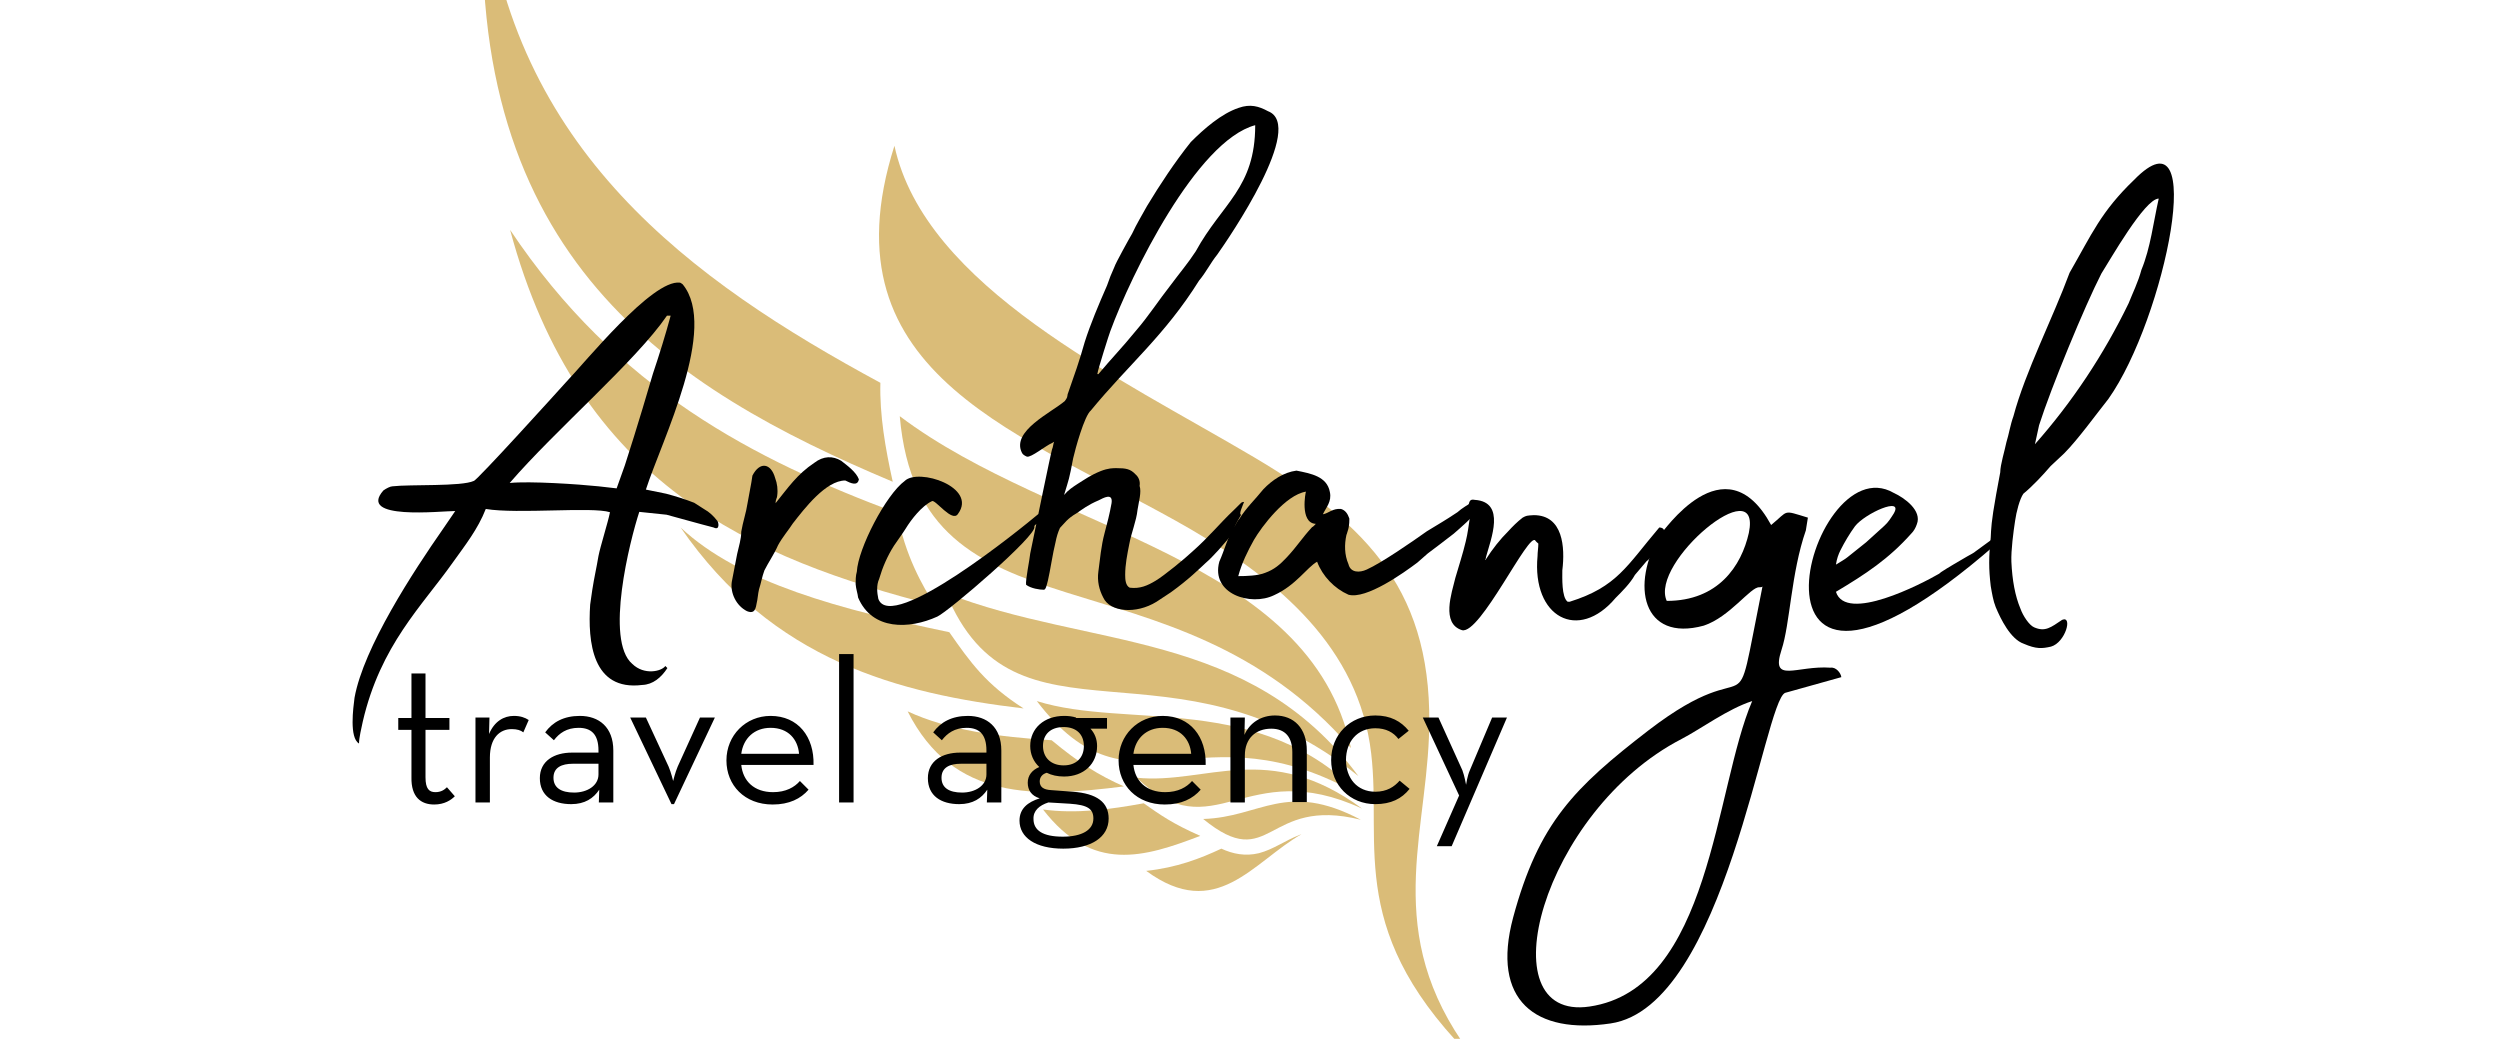 <svg xmlns="http://www.w3.org/2000/svg" xmlns:xlink="http://www.w3.org/1999/xlink" width="215" zoomAndPan="magnify" viewBox="0 0 161.25 67.5" height="90" preserveAspectRatio="xMidYMid meet" version="1.0"><defs><clipPath id="bba791fe60"><path d="M 56 9 L 96 9 L 96 67.004 L 56 67.004 Z M 56 9 " clip-rule="nonzero"/></clipPath><clipPath id="42c11d79b1"><path d="M 22.293 18 L 47 18 L 47 48 L 22.293 48 Z M 22.293 18 " clip-rule="nonzero"/></clipPath><clipPath id="0299b1cf09"><path d="M 128 10 L 140.664 10 L 140.664 42 L 128 42 Z M 128 10 " clip-rule="nonzero"/></clipPath></defs><path fill="#dabc78" d="M 57.582 31.074 C 43.234 25.039 29.867 16.609 31.227 -7.055 C 32.957 9.668 44.539 18.07 56.785 24.691 C 56.73 26.766 57.105 28.918 57.582 31.074 Z M 57.582 31.074 " fill-opacity="1" fill-rule="evenodd"/><path fill="#dabc78" d="M 58.035 26.844 C 68.047 34.398 84.5 35.887 87.137 48.25 C 75.609 34.902 59.34 41.949 58.035 26.844 " fill-opacity="1" fill-rule="evenodd"/><path fill="#dabc78" d="M 61.02 38.254 C 70.23 41.867 80.559 40.539 87.617 50.059 C 75.688 40.461 65.465 49.047 61.02 38.254 " fill-opacity="1" fill-rule="evenodd"/><path fill="#dabc78" d="M 77.605 52.824 C 81.332 52.715 82.93 50.324 87.773 52.875 C 81.598 51.332 82.023 56.438 77.605 52.824 " fill-opacity="1" fill-rule="evenodd"/><path fill="#dabc78" d="M 73.316 50.164 C 77.789 50.617 81.812 47.691 87.855 52.156 C 80.266 48.648 78.297 54.949 73.316 50.164 " fill-opacity="1" fill-rule="evenodd"/><path fill="#dabc78" d="M 73.93 56.172 C 75.902 55.961 77.418 55.375 78.777 54.738 C 79.523 55.082 80.32 55.242 81.199 55.031 C 82.129 54.789 82.902 54.207 83.809 53.859 C 83.859 53.832 83.887 53.832 83.941 53.809 C 80.824 55.59 78.457 59.496 73.93 56.172 " fill-opacity="1" fill-rule="evenodd"/><path fill="#dabc78" d="M 77.418 53.914 C 73.797 55.297 70.469 56.332 67.273 52.211 C 69.406 52.504 71.586 52.211 73.77 51.812 C 74.836 52.559 75.609 53.117 77.418 53.914 Z M 77.418 53.914 " fill-opacity="1" fill-rule="evenodd"/><path fill="#dabc78" d="M 72.492 50.723 C 66.77 51.441 61.469 51.68 58.543 45.883 C 61.176 47.105 64.426 47.531 67.832 47.746 C 69.59 49.207 70.867 50.004 72.492 50.723 Z M 72.492 50.723 " fill-opacity="1" fill-rule="evenodd"/><path fill="#dabc78" d="M 60.301 39.051 C 48.586 36.047 37.32 31.312 32.902 14.828 C 39.773 25.117 48.664 29.664 57.875 33.094 C 58.355 35.805 59.527 37.828 60.301 39.051 " fill-opacity="1" fill-rule="evenodd"/><path fill="#dabc78" d="M 66.875 45.219 C 72.707 47.055 81.277 44.582 87.75 51.309 C 77.258 45.246 73.078 53.328 66.875 45.219 " fill-opacity="1" fill-rule="evenodd"/><path fill="#dabc78" d="M 66.023 45.695 C 57.984 44.738 49.836 42.641 43.898 34.023 C 47.73 37.613 54.254 39.316 61.23 40.777 C 62.59 42.719 63.574 44.129 66.023 45.695 " fill-opacity="1" fill-rule="evenodd"/><g clip-path="url(#bba791fe60)"><path fill="#dabc78" d="M 57.691 9.402 C 59.66 18.496 72.148 24.32 80.906 29.504 C 88.254 33.863 92.539 38.227 92.168 47.504 C 91.902 54.445 89.078 60.801 95.363 68.617 C 86.711 60.242 89.16 54.656 88.441 48.594 C 87.641 41.734 82.422 37.43 76.832 34.156 C 66.262 28.016 52.926 24.398 57.691 9.402 " fill-opacity="1" fill-rule="evenodd"/></g><g clip-path="url(#42c11d79b1)"><path fill="#000000" d="M 39.773 31.5 L 38.602 31.367 C 37.348 31.234 34.152 31.02 32.875 31.152 C 35.805 27.75 41.023 23.281 43.02 20.359 L 43.258 20.359 C 42.914 21.633 42.539 22.832 42.113 24.105 L 41.449 26.34 C 41.078 27.562 40.703 28.785 40.305 30.008 Z M 46.27 33.598 C 46 33.254 45.734 33.016 45.441 32.855 L 44.777 32.43 C 44.164 32.191 43.66 32.031 42.965 31.844 L 41.66 31.578 C 42.699 28.359 46.348 21.156 44.031 18.336 C 43.953 18.285 43.898 18.23 43.844 18.23 C 42.062 18.02 37.75 23.363 36.496 24.664 C 36.02 25.195 30.746 31.02 30.559 31.02 C 29.762 31.391 26.434 31.234 25.316 31.367 C 25.18 31.367 24.914 31.5 24.73 31.633 C 23.023 33.574 28.43 32.961 29.363 32.961 L 28.562 34.133 C 26.672 36.844 23.449 41.762 22.867 45.004 C 22.785 45.645 22.52 47.586 23.156 47.957 C 23.156 47.586 23.316 46.945 23.398 46.547 C 24.543 41.602 27.23 39.078 29.203 36.285 C 30 35.168 30.824 34.133 31.332 32.828 C 33.383 33.172 38.199 32.668 39.344 33.039 C 39.211 33.707 38.734 35.195 38.602 35.859 C 38.469 36.656 38.332 37.215 38.199 38.066 L 38.066 38.996 C 37.906 41.391 38.199 44.582 41.422 44.18 C 42.113 44.156 42.648 43.703 43.047 43.09 L 42.914 42.957 C 42.672 43.305 41.555 43.57 40.785 42.824 C 39 41.309 40.625 34.875 41.234 33.016 L 42.992 33.199 L 45.23 33.812 L 46.027 34.023 C 46.453 34.238 46.348 33.68 46.27 33.598 Z M 46.27 33.598 " fill-opacity="1" fill-rule="evenodd"/></g><path fill="#000000" d="M 48.184 39.422 C 48.531 39.555 48.719 39.477 48.797 38.945 C 48.879 38.625 48.879 38.332 48.957 38.012 C 49.09 37.613 49.145 37.215 49.305 36.789 C 49.57 36.258 49.914 35.781 50.184 35.168 C 50.473 34.637 50.848 34.211 51.141 33.758 C 51.887 32.801 53.27 30.992 54.52 30.992 C 54.895 31.18 55.32 31.367 55.398 30.914 C 55.215 30.434 54.656 30.035 54.254 29.719 C 53.723 29.398 53.109 29.398 52.523 29.852 C 51.406 30.594 50.82 31.473 50.023 32.457 C 50.023 32.215 50.129 32.109 50.129 31.977 C 50.184 31.578 50.129 31.18 49.996 30.832 C 49.73 29.875 49.012 29.742 48.531 30.676 C 48.449 31.285 48.316 31.844 48.211 32.484 C 48.133 33.039 47.918 33.652 47.812 34.289 C 47.812 34.77 47.652 35.246 47.547 35.727 L 47.199 37.535 C 47.094 38.254 47.492 39.078 48.184 39.422 " fill-opacity="1" fill-rule="evenodd"/><path fill="#000000" d="M 67.141 33.094 C 67.09 33.121 67.008 33.172 66.953 33.172 C 65.941 34.023 57.477 40.91 56.652 38.625 C 56.57 38.227 56.52 37.746 56.703 37.348 C 56.918 36.605 57.238 35.859 57.664 35.195 C 57.93 34.797 58.195 34.449 58.41 34.105 C 58.781 33.492 59.473 32.617 60.113 32.324 C 60.324 32.191 61.418 33.73 61.789 33.148 C 63.066 31.418 59.234 30.168 58.355 31.02 C 57.129 31.926 55.348 35.379 55.266 36.871 C 55.188 37.137 55.188 37.453 55.188 37.668 C 55.215 38.012 55.32 38.277 55.348 38.543 C 56.254 40.672 58.648 40.594 60.457 39.77 C 61.203 39.422 66.93 34.504 66.715 33.973 C 66.715 33.918 66.77 33.84 66.797 33.84 C 67.062 33.707 67.113 33.492 67.141 33.227 C 67.223 33.227 67.141 33.172 67.141 33.094 " fill-opacity="1" fill-rule="evenodd"/><path fill="#000000" d="M 70.844 24.133 C 70.789 24.133 70.762 24.133 70.789 24.082 C 70.789 23.922 71.562 21.477 71.613 21.367 C 72.945 17.727 77.18 9.086 80.961 8.074 C 80.961 12.141 78.828 13.098 77.125 16.211 C 76.645 16.953 76.059 17.645 75.527 18.363 C 74.73 19.375 74.09 20.383 73.238 21.367 C 72.441 22.352 71.641 23.176 70.844 24.133 M 74.598 38.812 L 75.527 38.199 C 76.672 37.375 77.391 36.656 77.738 36.336 C 78.137 35.992 78.219 35.859 78.562 35.512 C 79.043 34.957 79.281 34.715 79.629 34.211 L 79.574 34.156 C 79.68 33.812 79.922 33.441 80.055 33.199 C 79.867 33.199 80.188 32.535 80.242 32.375 C 80.188 32.375 80.133 32.375 80.055 32.43 L 79.574 32.906 C 78.645 33.785 78.031 34.582 76.887 35.594 C 76.406 36.047 75.074 37.137 74.543 37.453 C 74.012 37.773 73.531 37.988 72.867 37.906 C 72.598 37.773 72.574 37.375 72.574 37.082 C 72.574 36.418 72.707 35.754 72.84 35.09 C 72.973 34.344 73.293 33.625 73.371 32.883 C 73.453 32.348 73.637 31.738 73.504 31.34 C 73.559 31.02 73.426 30.754 73.238 30.594 C 72.918 30.25 72.625 30.195 72.012 30.195 C 71.773 30.195 71.48 30.195 71 30.383 C 70.336 30.648 69.988 30.914 69.512 31.207 C 69.191 31.418 68.898 31.605 68.633 31.926 C 68.953 30.859 68.953 30.969 69.219 29.559 C 69.352 28.973 69.938 26.82 70.363 26.473 C 72.785 23.523 75.129 21.633 77.34 18.098 C 77.789 17.566 78.082 16.953 78.512 16.422 C 79.281 15.332 84.234 8.102 81.785 7.172 C 81.199 6.852 80.641 6.691 79.895 6.957 C 78.777 7.328 77.656 8.312 76.805 9.164 C 75.766 10.469 74.836 11.875 73.984 13.285 C 73.664 13.871 73.316 14.43 73.023 15.066 C 72.891 15.281 71.934 17.008 71.879 17.219 C 71.695 17.621 71.535 18.02 71.402 18.418 C 70.867 19.641 70.336 20.891 69.965 22.059 C 69.617 23.309 69.297 24.188 68.871 25.41 L 68.871 25.383 C 68.82 25.648 68.871 25.598 68.684 25.863 C 67.832 26.605 65.199 27.805 65.918 29.211 C 65.969 29.32 66.102 29.398 66.234 29.453 C 66.504 29.531 67.461 28.734 67.859 28.574 L 67.992 28.492 C 67.941 28.574 67.914 28.895 67.859 28.973 C 67.809 29.078 66.715 34.398 66.449 35.699 C 66.422 36.047 66.129 37.453 66.184 37.719 C 66.504 37.961 67.062 38.039 67.328 38.039 C 67.461 38.039 67.516 37.719 67.594 37.43 C 67.727 36.871 67.914 35.621 68.074 35.008 C 68.152 34.609 68.234 34.344 68.367 34.051 C 68.684 33.73 68.82 33.465 69.457 33.094 C 69.805 32.855 70.176 32.562 70.867 32.27 C 71.137 32.137 71.801 31.738 71.695 32.457 C 71.562 33.199 71.43 33.68 71.242 34.398 C 71.027 35.195 70.949 36.07 70.844 36.871 C 70.762 37.48 70.895 38.039 71.16 38.543 C 71.586 39.477 73.266 39.637 74.598 38.812 Z M 74.598 38.812 " fill-opacity="1" fill-rule="evenodd"/><path fill="#000000" d="M 84.633 33.996 C 83.969 34.715 83.676 35.223 83.008 35.938 C 82.559 36.418 82.184 36.738 81.598 36.949 C 81.145 37.137 80.375 37.16 79.867 37.16 C 80.105 36.285 80.48 35.539 80.879 34.824 C 81.359 33.996 82.902 31.926 84.234 31.711 C 84.207 31.738 83.836 33.68 84.82 33.785 L 84.871 33.785 C 84.871 33.785 84.688 33.996 84.633 33.996 M 95.391 32.773 L 95.23 32.375 L 95.098 32.297 C 94.672 32.562 94.297 32.773 94.004 33.039 C 92.992 33.707 93.074 33.625 92.035 34.266 C 91.102 34.93 89.105 36.312 88.148 36.738 C 87.695 36.949 87.109 36.949 86.977 36.391 C 86.711 35.781 86.711 35.113 86.844 34.504 C 86.895 34.398 86.895 34.316 86.922 34.266 C 87.055 33.918 87.031 33.441 87.031 33.441 C 86.922 33.121 86.762 32.906 86.496 32.828 C 85.965 32.773 85.672 33.121 85.324 33.172 C 85.539 32.723 85.91 32.348 85.777 31.738 C 85.594 30.727 84.555 30.543 83.621 30.355 C 82.797 30.461 82.051 30.969 81.492 31.551 C 80.961 32.215 80.398 32.723 79.922 33.492 C 79.812 33.574 79.734 33.812 79.574 34.023 C 79.148 34.742 78.988 35.461 78.645 36.23 C 78.082 38.305 80.668 39.129 82.184 38.387 C 83.594 37.746 84.289 36.605 84.953 36.23 C 85.301 37.16 86.07 37.961 86.977 38.359 C 88.121 38.676 90.543 36.949 91.422 36.285 L 92.09 35.699 C 92.141 35.672 93.527 34.609 93.766 34.422 C 94.246 33.996 94.938 33.441 95.391 32.773 Z M 95.391 32.773 " fill-opacity="1" fill-rule="evenodd"/><path fill="#000000" d="M 94.297 40.645 C 95.469 40.965 98.637 34.211 99.035 34.875 C 99.09 34.957 99.145 34.98 99.223 35.062 C 99.223 35.328 99.172 35.621 99.172 35.859 C 98.797 39.82 101.805 41.418 104.203 38.57 C 104.629 38.145 105.16 37.613 105.453 37.082 L 106.199 36.203 C 106.387 36.07 106.547 35.859 106.652 35.672 C 106.73 35.488 106.73 35.328 106.84 35.09 L 107.238 34.477 C 107.449 34.211 107.289 34.023 107.023 34.023 C 104.922 36.496 104.309 37.852 101.246 38.812 L 101.113 38.812 C 100.715 38.52 100.77 37.242 100.77 36.789 C 100.953 35.301 100.82 33.227 98.93 33.227 C 98.477 33.254 98.453 33.254 98.211 33.387 C 97.867 33.652 97.547 33.973 97.281 34.266 C 96.746 34.797 96.27 35.406 95.844 36.07 C 95.844 36.125 95.844 36.07 95.789 36.125 C 95.844 36.02 95.844 35.992 95.844 35.938 C 96.16 34.77 97.148 32.375 95.125 32.242 C 94.855 32.191 94.777 32.27 94.723 32.59 C 94.672 32.855 94.617 33.121 94.75 33.254 C 94.805 33.254 94.805 33.359 94.805 33.387 C 94.723 33.918 94.672 34.398 94.539 34.93 C 94.352 35.727 94.086 36.523 93.871 37.27 C 93.633 38.254 92.941 40.219 94.297 40.645 " fill-opacity="1" fill-rule="evenodd"/><path fill="#000000" d="M 102.523 64.922 C 95.816 65.906 99.465 52.316 108.461 47.664 C 109.688 47.027 111.445 45.723 113.016 45.219 C 110.594 50.855 110.352 63.777 102.523 64.922 M 107.504 38.758 C 106.387 36.285 113.652 30.223 112.801 34.371 C 112.324 36.496 110.832 38.758 107.504 38.758 Z M 118.074 43.066 C 115.891 42.906 114.188 44.129 114.906 41.922 C 115.465 40.246 115.516 36.977 116.477 34.211 L 116.609 33.387 C 114.934 32.883 115.41 32.906 114.238 33.863 C 111.23 28.336 107.211 34.449 107.105 34.449 C 105.133 37.719 105.934 41.441 109.898 40.352 C 111.578 39.793 112.91 37.852 113.469 37.879 C 113.52 37.879 113.652 37.879 113.68 37.828 C 111.629 47.984 113.574 41.551 106.332 47.105 C 101.539 50.801 99.25 53.062 97.598 59.176 C 96.16 64.547 99.035 66.73 103.883 66.012 C 111.285 64.922 113.785 45.191 115.145 44.688 L 118.766 43.676 C 118.738 43.41 118.418 43.012 118.074 43.066 Z M 118.074 43.066 " fill-opacity="1" fill-rule="evenodd"/><g clip-path="url(#0299b1cf09)"><path fill="#000000" d="M 138.121 17.406 C 137.91 18.203 137.535 18.949 137.297 19.559 C 135.699 22.855 133.676 25.914 131.254 28.652 L 131.52 27.43 C 132.289 25.012 134.473 19.719 135.539 17.645 C 136.07 16.82 138.336 12.809 139.238 12.809 C 138.895 14.324 138.707 15.996 138.121 17.406 M 137.641 11.609 C 135.512 13.656 134.926 15.094 133.488 17.594 C 132.398 20.543 130.641 23.949 129.867 26.844 C 129.656 27.43 129.574 28.016 129.414 28.52 C 129.309 29.051 129.016 29.984 129.016 30.461 L 128.75 31.898 C 128.43 33.68 128.43 34.105 128.402 34.664 C 128.27 35.938 128.27 36.684 128.402 37.801 C 128.484 38.277 128.562 38.758 128.723 39.156 C 129.043 39.926 129.68 41.23 130.535 41.523 C 131.332 41.867 131.703 41.84 132.289 41.707 C 133.223 41.441 133.703 39.688 133.008 39.98 C 132.289 40.461 131.918 40.777 131.199 40.461 C 130.879 40.324 130.48 39.715 130.32 39.262 C 129.973 38.438 129.789 37.43 129.734 36.23 C 129.707 35.488 129.867 34.289 129.973 33.598 C 130.055 33.016 130.266 32.191 130.508 31.844 C 131.094 31.367 131.785 30.621 132.266 30.062 L 133.145 29.238 C 134.02 28.359 135.191 26.738 135.992 25.73 C 139.664 20.543 142.488 6.637 137.641 11.609 Z M 137.641 11.609 " fill-opacity="1" fill-rule="evenodd"/></g><path fill="#000000" d="M 118.711 35.488 C 118.98 34.957 119.297 34.422 119.645 33.945 C 120.281 33.121 122.812 31.977 122.148 33.121 C 121.961 33.414 121.801 33.68 121.535 33.918 L 120.363 34.98 L 119.164 35.938 C 119.004 36.07 118.766 36.203 118.418 36.418 C 118.473 36.047 118.578 35.754 118.711 35.488 M 128.695 35.141 C 128.828 35.062 128.91 34.93 129.043 34.824 C 129.043 34.77 129.016 34.77 129.016 34.77 L 128.91 34.477 L 127.418 35.566 C 127.34 35.648 127.074 35.781 126.887 35.887 C 126.434 36.152 125.609 36.629 125.207 36.895 L 125.074 37.004 C 123.93 37.668 119.059 40.191 118.418 38.172 C 120.336 37.027 121.828 36.047 123.293 34.398 C 123.426 34.266 123.559 34.051 123.637 33.812 C 123.984 32.934 122.84 32.109 122.148 31.793 C 116.555 28.547 110.965 50.59 128.695 35.141 Z M 128.695 35.141 " fill-opacity="1" fill-rule="evenodd"/><path fill="#000000" d="M 92.676 54.578 L 93.633 54.578 L 97.199 46.281 L 96.242 46.281 L 94.805 49.684 C 94.645 50.031 94.562 50.617 94.562 50.617 C 94.562 50.617 94.457 50.031 94.324 49.684 L 92.781 46.281 L 91.77 46.281 L 94.113 51.309 Z M 88.707 51.867 C 89.719 51.867 90.41 51.52 90.918 50.883 L 90.277 50.352 C 89.93 50.75 89.453 51.066 88.707 51.066 C 87.535 51.066 86.816 50.191 86.816 49.02 C 86.816 47.852 87.535 46.973 88.707 46.973 C 89.398 46.973 89.879 47.238 90.199 47.664 L 90.863 47.133 C 90.359 46.52 89.691 46.148 88.707 46.148 C 87.082 46.148 85.859 47.398 85.859 49.02 C 85.859 50.645 87.082 51.867 88.707 51.867 Z M 79.363 51.758 L 80.293 51.758 L 80.293 48.727 C 80.293 47.637 80.984 47 81.996 47 C 82.902 47 83.355 47.559 83.355 48.516 L 83.355 51.734 L 84.289 51.734 L 84.289 48.41 C 84.289 46.973 83.461 46.148 82.238 46.148 C 81.359 46.148 80.613 46.602 80.266 47.398 L 80.293 46.281 L 79.363 46.281 Z M 73.105 48.621 C 73.238 47.613 73.957 46.945 74.996 46.945 C 76.141 46.945 76.754 47.691 76.832 48.621 Z M 73.105 49.34 L 77.766 49.34 C 77.816 47.531 76.777 46.176 74.996 46.176 C 73.398 46.176 72.148 47.426 72.148 49.047 C 72.148 50.645 73.316 51.891 75.129 51.891 C 76.195 51.891 76.938 51.52 77.445 50.934 L 76.887 50.375 C 76.539 50.777 75.98 51.094 75.156 51.094 C 73.93 51.094 73.211 50.375 73.105 49.34 Z M 67.621 51.758 L 69.004 51.84 C 70.176 51.918 70.523 52.184 70.523 52.797 C 70.523 53.539 69.777 53.965 68.551 53.965 C 67.273 53.965 66.66 53.566 66.66 52.824 C 66.637 52.293 67.035 51.945 67.621 51.758 Z M 68.605 49.367 C 67.781 49.367 67.273 48.859 67.273 48.117 C 67.273 47.371 67.754 46.895 68.605 46.895 C 69.43 46.895 69.91 47.371 69.91 48.117 C 69.91 48.859 69.43 49.367 68.605 49.367 Z M 69.406 46.281 C 69.164 46.203 68.898 46.176 68.633 46.176 C 67.355 46.176 66.449 46.973 66.449 48.117 C 66.449 48.648 66.66 49.129 67.035 49.473 C 66.582 49.66 66.289 50.004 66.289 50.484 C 66.289 50.961 66.527 51.332 67.062 51.492 C 66.289 51.734 65.758 52.156 65.758 52.93 C 65.758 54.02 66.797 54.738 68.578 54.738 C 70.391 54.738 71.508 53.992 71.508 52.797 C 71.508 51.758 70.762 51.176 69.191 51.066 L 67.781 50.961 C 67.328 50.934 67.062 50.777 67.062 50.402 C 67.062 50.137 67.223 49.926 67.516 49.844 C 67.832 50.004 68.207 50.086 68.633 50.086 C 69.91 50.086 70.762 49.262 70.762 48.117 C 70.762 47.664 70.602 47.293 70.336 47 L 71.402 47 L 71.402 46.309 L 69.406 46.309 Z M 63.625 49.262 L 63.625 49.953 C 63.625 50.668 62.906 51.121 62.055 51.121 C 61.203 51.121 60.727 50.801 60.727 50.164 C 60.727 49.5 61.258 49.262 61.977 49.262 Z M 63.625 48.543 L 61.922 48.543 C 60.777 48.543 59.848 49.074 59.848 50.191 C 59.848 51.332 60.699 51.867 61.871 51.867 C 62.75 51.867 63.309 51.492 63.68 50.934 L 63.652 51.758 L 64.586 51.758 L 64.586 48.41 C 64.586 46.895 63.652 46.176 62.43 46.176 C 61.391 46.176 60.672 46.574 60.191 47.238 L 60.75 47.746 C 61.098 47.293 61.578 46.945 62.348 46.945 C 63.148 46.945 63.625 47.344 63.625 48.41 Z M 54.121 51.758 L 55.055 51.758 L 55.055 42.188 L 54.121 42.188 Z M 47.812 48.621 C 47.945 47.613 48.664 46.945 49.703 46.945 C 50.848 46.945 51.461 47.691 51.539 48.621 Z M 47.812 49.34 L 52.473 49.34 C 52.523 47.531 51.484 46.176 49.703 46.176 C 48.105 46.176 46.855 47.426 46.855 49.047 C 46.855 50.645 48.023 51.891 49.836 51.891 C 50.902 51.891 51.645 51.52 52.152 50.934 L 51.594 50.375 C 51.246 50.777 50.688 51.094 49.863 51.094 C 48.637 51.094 47.918 50.375 47.812 49.34 Z M 43.312 51.867 L 43.473 51.867 L 46.109 46.281 L 45.148 46.281 L 43.711 49.445 C 43.551 49.816 43.418 50.375 43.418 50.375 C 43.418 50.375 43.285 49.816 43.125 49.445 L 41.66 46.281 L 40.648 46.281 Z M 38.602 49.262 L 38.602 49.953 C 38.602 50.668 37.883 51.121 37.031 51.121 C 36.176 51.121 35.699 50.801 35.699 50.164 C 35.699 49.5 36.23 49.262 36.949 49.262 Z M 38.602 48.543 L 36.895 48.543 C 35.75 48.543 34.82 49.074 34.82 50.191 C 34.82 51.332 35.672 51.867 36.844 51.867 C 37.723 51.867 38.281 51.492 38.652 50.934 L 38.625 51.758 L 39.559 51.758 L 39.559 48.41 C 39.559 46.895 38.625 46.176 37.402 46.176 C 36.363 46.176 35.645 46.574 35.164 47.238 L 35.727 47.746 C 36.07 47.293 36.551 46.945 37.32 46.945 C 38.121 46.945 38.602 47.344 38.602 48.41 Z M 30.668 51.758 L 31.598 51.758 L 31.598 48.859 C 31.598 47.586 32.238 47.027 33.008 47.027 C 33.355 47.027 33.594 47.105 33.754 47.238 L 34.102 46.441 C 33.859 46.281 33.566 46.176 33.141 46.176 C 32.504 46.176 31.891 46.52 31.543 47.344 L 31.57 46.281 L 30.668 46.281 Z M 28.004 51.891 C 28.668 51.891 29.094 51.602 29.336 51.359 L 28.828 50.777 C 28.668 50.934 28.457 51.094 28.082 51.094 C 27.684 51.094 27.445 50.883 27.445 50.137 L 27.445 47.078 L 28.988 47.078 L 28.988 46.309 L 27.445 46.309 L 27.445 43.438 L 26.539 43.438 L 26.539 46.309 L 25.688 46.309 L 25.688 47.078 L 26.539 47.078 L 26.539 50.137 C 26.512 51.414 27.152 51.891 28.004 51.891 Z M 28.004 51.891 " fill-opacity="1" fill-rule="nonzero"/></svg>